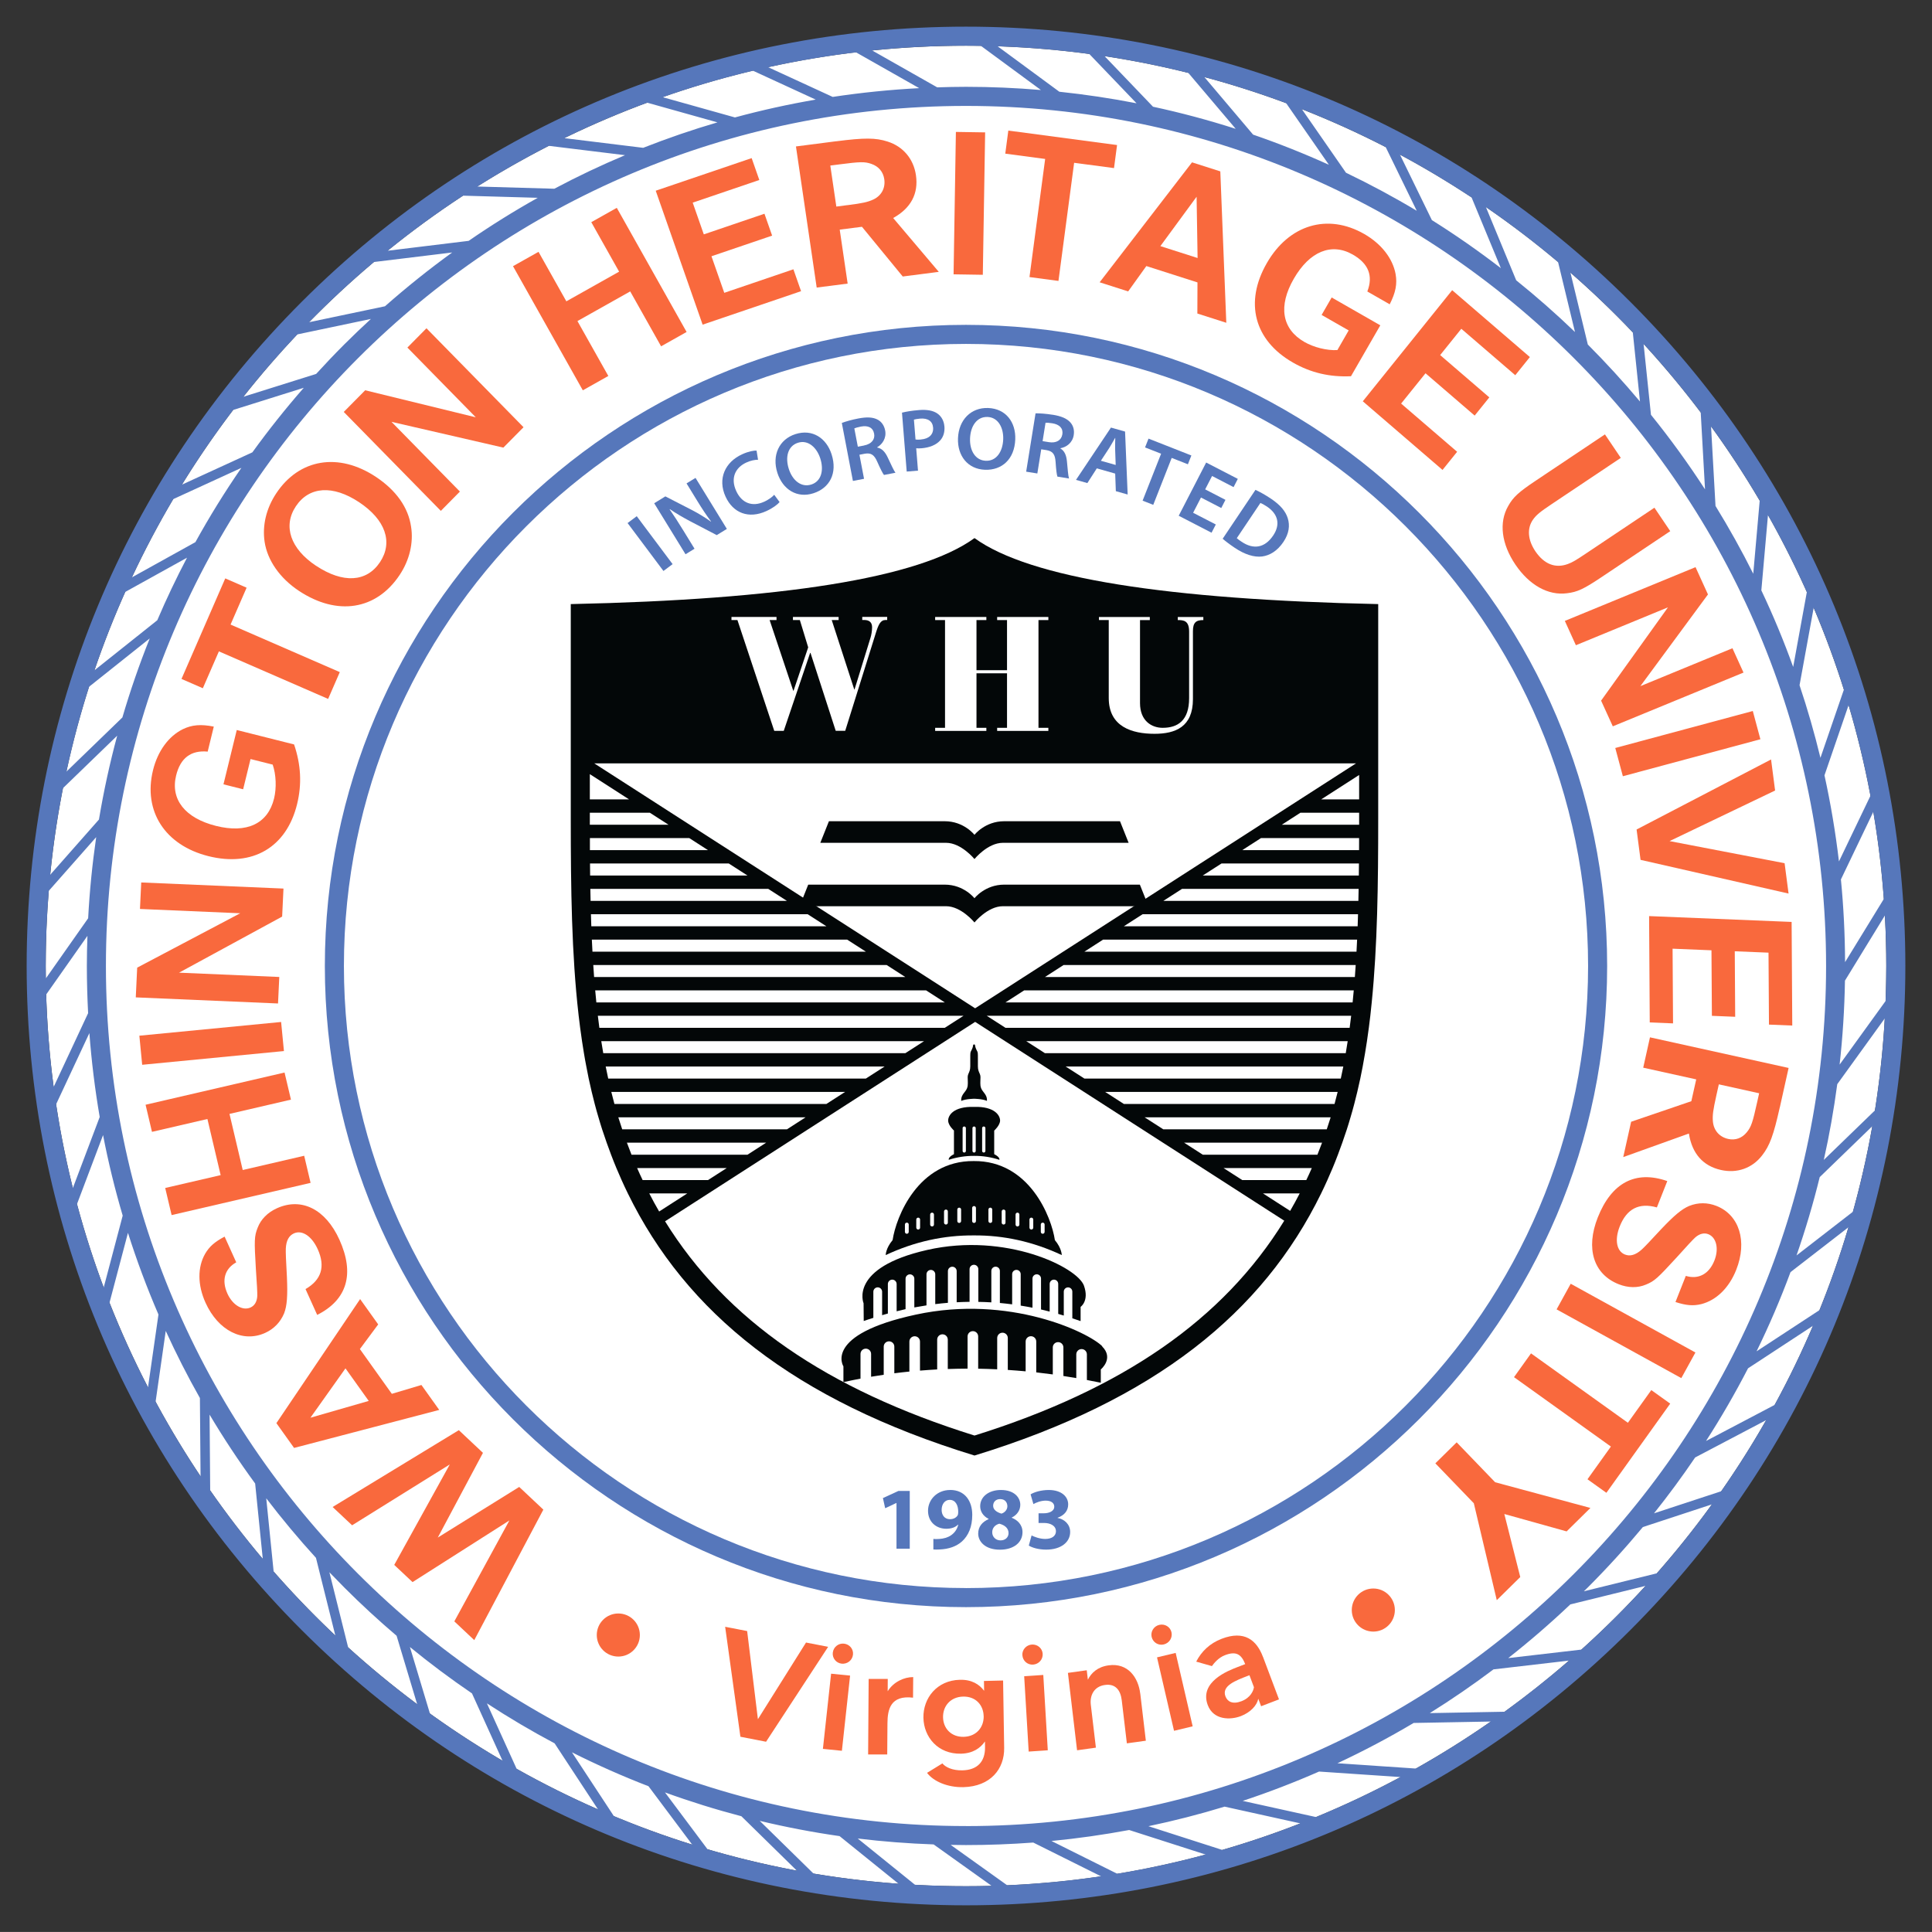 <svg viewBox="0 0 506.72 506.71" version="1.1" xmlns="http://www.w3.org/2000/svg" id="Layer_1">
  
  <rect x="0" y="0" width="506.72" height="506.71" fill="#333333" stroke="none"/>
  
  <defs>
    <style>
      .st0 {
        fill: #fff;
      }

      .st1 {
        fill: #5677bb;
      }

      .st2 {
        fill: #f9693d;
      }

      .st3 {
        fill: #030708;
      }
    </style>
  </defs>
  <path d="M494.73,253.35c0,133.09-108.28,241.37-241.37,241.37S11.99,386.44,11.99,253.35,120.27,11.99,253.36,11.99s241.37,108.27,241.37,241.36Z" class="st0"></path>
  <path d="M255.59,141.13c-14.53,10.54-50.65,16.12-105.89,17.31v56.31c0,18.39.23,35.51,2.03,51.29.01.12.02.25.04.37.12,1.06.25,2.11.39,3.16.15,1.18.31,2.34.49,3.5.15,1.06.32,2.11.5,3.15.19,1.18.4,2.34.63,3.5.19,1.06.4,2.12.62,3.16.25,1.18.51,2.34.79,3.5.25,1.06.51,2.11.79,3.16.31,1.18.63,2.35.98,3.5.16.55.32,1.1.49,1.65.16.5.31,1,.47,1.5.38,1.18.78,2.34,1.19,3.5.37,1.06.76,2.12,1.16,3.16.45,1.18.91,2.35,1.39,3.5.44,1.06.9,2.12,1.37,3.16.53,1.18,1.07,2.34,1.64,3.5,15.26,31.21,43.53,54.22,90.92,68.74,47.39-14.52,75.66-37.53,90.91-68.74.57-1.16,1.11-2.32,1.64-3.5.47-1.04.93-2.1,1.37-3.16.48-1.15.95-2.32,1.39-3.5.4-1.04.79-2.1,1.16-3.16.41-1.16.81-2.32,1.19-3.5.16-.5.31-1,.47-1.5.17-.55.34-1.1.49-1.65.35-1.15.67-2.32.98-3.5.28-1.05.54-2.1.79-3.16.28-1.16.54-2.32.79-3.5.22-1.04.43-2.1.63-3.16.22-1.16.43-2.32.62-3.5.18-1.04.35-2.09.5-3.15.18-1.16.34-2.32.49-3.5.14-1.05.27-2.1.39-3.16h0c.14-1.16.26-2.33.37-3.5,1.5-14.9,1.7-30.98,1.7-48.16v-56.31c-55.23-1.19-91.36-6.77-105.88-17.31ZM356.47,209.66h-9.95l9.95-6.4v6.4ZM356.45,222.97h-30.63l4.91-3.16h25.73c0,1.06,0,2.11-.01,3.16ZM356.39,229.63h-40.93l4.92-3.16h36.04c0,1.06-.01,2.12-.03,3.16ZM356.27,236.28h-51.15l4.9-3.15h46.32c-.02,1.05-.04,2.1-.07,3.15ZM356.08,242.94h-61.32l4.92-3.16h56.5c-.03,1.06-.06,2.11-.1,3.16ZM355.78,249.6h-71.37l4.91-3.16h66.62c-.05,1.06-.1,2.12-.16,3.16ZM355.35,256.25h-81.28l4.89-3.15h76.61c-.07,1.06-.14,2.11-.22,3.15ZM336.18,216.31l4.89-3.15h15.4v3.15h-20.29ZM355.66,200.21l-14.7,9.45-5.44,3.5-4.9,3.15-5.44,3.5-4.91,3.16-5.45,3.5-4.91,3.16-5.44,3.5-4.9,3.15-5.45,3.5-4.91,3.16-5.44,3.5-4.92,3.16-5.44,3.5-4.9,3.15-5.44,3.5-7.32,4.7-7.3-4.7-5.44-3.5-4.9-3.15-5.45-3.5-4.91-3.16-5.44-3.5-4.92-3.16-5.44-3.5-4.9-3.15-5.44-3.5-4.92-3.16-5.44-3.5-4.92-3.16-5.44-3.5-4.9-3.15-5.44-3.5-14.7-9.45h199.81ZM155.6,253.1h76.95l4.89,3.15h-81.62c-.08-1.04-.15-2.09-.22-3.15ZM155.23,246.44h66.96l4.91,3.16h-71.71c-.06-1.04-.11-2.1-.16-3.16ZM154.99,239.78h56.84l4.92,3.16h-61.66c-.04-1.05-.07-2.1-.1-3.16ZM154.83,233.13h46.66l4.9,3.15h-51.49c-.03-1.05-.05-2.1-.07-3.15ZM154.75,226.47h36.39l4.91,3.16h-41.27c-.02-1.04-.03-2.1-.03-3.16ZM154.71,219.81h26.07l4.91,3.16h-30.97c0-1.05,0-2.1,0-3.16ZM154.7,213.16h15.74l4.9,3.15h-20.64v-3.15ZM156.11,259.75h86.78l4.91,3.16h-91.39c-.11-1.05-.21-2.1-.3-3.16ZM164.99,209.66h-10.29v-6.62l10.29,6.62ZM156.8,266.41h95.92l-4.92,3.16h-90.6c-.15-1.05-.28-2.1-.4-3.16ZM157.7,273.07h84.66l-4.9,3.15h-79.24c-.19-1.04-.36-2.09-.52-3.15ZM158.86,279.72h73.16l-4.92,3.16h-67.58c-.24-1.05-.45-2.1-.66-3.16ZM160.33,286.38h61.33l-4.91,3.16h-55.6c-.29-1.04-.56-2.1-.82-3.16ZM162.22,293.21c-.02-.06-.03-.11-.05-.17h49.13l-4.89,3.15h-43.22c-.34-.98-.66-1.98-.97-2.98ZM164.42,299.69h36.54l-4.91,3.16h-30.42c-.41-1.04-.82-2.09-1.21-3.16ZM167.1,306.35h23.51l-4.92,3.16h-17.14c-.5-1.04-.98-2.09-1.45-3.16ZM170.29,313.01h9.96l-7.37,4.74c-.9-1.55-1.77-3.13-2.59-4.74ZM255.59,376.51c-38.71-12.1-65.13-30.29-81.16-56.19l11.37-7.31,5.44-3.5,4.91-3.16,5.45-3.5,4.91-3.16,5.44-3.5,4.9-3.15,5.44-3.5,4.92-3.16,5.44-3.5,4.92-3.16,5.44-3.5,4.9-3.15,5.44-3.5,2.41-1.55,2.41,1.55,5.44,3.5,4.9,3.15,5.44,3.5,4.92,3.16,5.44,3.5,4.91,3.16,5.44,3.5,4.9,3.15,5.44,3.5,4.92,3.16,5.44,3.5,4.91,3.16,5.44,3.5,11.12,7.15c-16.01,25.99-42.46,44.22-81.24,56.35ZM338.38,317.59l-7.12-4.58h9.62c-.8,1.55-1.63,3.08-2.5,4.58ZM342.61,309.51h-16.79l-4.92-3.16h23.16c-.46,1.07-.95,2.12-1.45,3.16ZM345.53,302.85h-30.07l-4.91-3.16h36.2c-.39,1.06-.8,2.12-1.22,3.16ZM348.95,293.21c-.31,1-.63,2-.97,2.98h-42.88l-4.9-3.15h48.8c-.02.06-.03.11-.05.17ZM350.02,289.54h-55.26l-4.91-3.16h60.99c-.26,1.06-.53,2.12-.82,3.16ZM351.66,282.88h-67.25l-4.92-3.16h72.83c-.21,1.06-.43,2.11-.66,3.16ZM352.96,276.22h-78.91l-4.9-3.15h84.32c-.16,1.06-.33,2.11-.51,3.15ZM353.98,269.57h-90.27l-4.92-3.16h95.59c-.13,1.06-.26,2.11-.4,3.16ZM263.71,262.91l4.91-3.16h86.44c-.09,1.06-.19,2.11-.3,3.16h-91.05Z" class="st3"></path>
  <path d="M293.75,215.39h-30.37c-5.05,0-7.8,3.57-7.8,3.57,0,0-2.75-3.57-7.8-3.57h-30.37l-2.26,5.66h32.98c3.98,0,7.45,4.26,7.45,4.26,0,0,3.46-4.26,7.45-4.26h32.98l-2.26-5.66Z" class="st3"></path>
  <path d="M298.96,232.02h-35.58c-5.05,0-7.8,3.57-7.8,3.57,0,0-2.75-3.57-7.8-3.57h-35.8l-2.26,5.66h38.41c3.98,0,7.45,4.26,7.45,4.26,0,0,3.46-4.26,7.45-4.26h38.19l-2.26-5.66Z" class="st3"></path>
  <path d="M212.56,171.24h-.08l-6.92,20.45h-2.49l-9.66-29.07h-1.56v-.81h11.81v.81h-1.81l6.2,18.54h.08l3.84-11.37-2.19-7.17h-1.81v-.81h11.98v.81h-1.81l5.91,18.2h.08l4.18-13.54c.21-.64.42-1.78.42-2.76,0-1.32-.76-1.91-2.07-1.91h-.51v-.81h6.54v.81h-.42c-1.31,0-1.86,1.15-2.57,3.44l-8.02,25.63h-2.49l-6.62-20.45Z" class="st0"></path>
  <path d="M245.27,190.89h2.59v-28.26h-2.59v-.81h13.43v.81h-2.59v13.15h8.01v-13.15h-2.59v-.81h13.43v.81h-2.59v28.26h2.59v.81h-13.43v-.81h2.59v-14.3h-8.01v14.3h2.59v.81h-13.43v-.81Z" class="st0"></path>
  <path d="M288.24,161.82h13.33v.81h-2.57v21.77c0,4.67,3.05,6.49,5.94,6.49,4.01,0,6.94-1.95,6.94-7.77v-17.48c0-2.84-1.4-3.01-2.97-3.01v-.81h6.7v.81c-1.97,0-2.73.68-2.73,2.93v17.82c0,7.3-4.62,9.08-10.08,9.08-5.86,0-12-1.82-12-9.38v-20.45h-2.57v-.81Z" class="st0"></path>
  <g>
    <g>
      <path d="M217.2,431.93l-16.28,24.89-6.73-1.31-4-28.84,5.77,1.12,2.82,23.12,12.62-20.11,5.81,1.13Z" class="st2"></path>
      <path d="M217.98,438.97l4.98.5-2.15,19.72-4.98-.5,2.15-19.72ZM218.43,433.43c.16-1.44,1.46-2.49,2.91-2.34,1.49.15,2.54,1.44,2.38,2.87-.16,1.48-1.46,2.53-2.96,2.38-1.45-.15-2.5-1.43-2.34-2.91Z" class="st2"></path>
      <path d="M239.51,439.86l-.04,5.4c-5.91-.7-6.69,3.06-6.71,6.73l-.06,8.17h-5.01s.14-19.82.14-19.82h5.01s-.02,3.24-.02,3.24c1.52-2.46,4.29-3.72,6.69-3.72Z" class="st2"></path>
      <path d="M263.09,440.76l.28,17.66c.09,5.55-3.59,10.13-10.69,10.31-4.11.1-7.84-1.49-9.54-3.75l4.03-2.48c.77.96,2.6,1.89,5.28,1.82,3.87-.1,5.97-2.26,5.9-6.13l-.02-1.45c-1.2,1.75-3.15,3.13-6.27,3.21-6.04.15-9.78-4.33-9.87-9.45-.08-5.12,3.52-9.78,9.56-9.93,3.12-.08,5.11,1.2,6.36,2.89l-.04-2.58,5.01-.12ZM257.99,450.12c-.05-2.89-2.06-5.23-5.41-5.14-3.24.08-5.29,2.44-5.24,5.41.05,2.97,2.18,5.22,5.41,5.14,3.36-.08,5.29-2.52,5.25-5.41Z" class="st2"></path>
      <path d="M268.14,434.12c-.09-1.44,1.03-2.69,2.49-2.79,1.5-.1,2.75.99,2.84,2.43.09,1.48-1.03,2.73-2.52,2.83-1.46.1-2.71-.99-2.8-2.47ZM268.62,439.64l5.01-.34,1.18,19.76-5.01.34-1.18-19.76Z" class="st2"></path>
      <path d="M299.07,444.22l1.46,12.33-4.98.69-1.34-11.29c-.31-2.6-1.6-4.42-4.42-4.02-2.94.41-3.97,2.83-3.7,5.15l1.34,11.29-4.94.69-2.4-20.3,4.94-.69.29,2.48c.9-1.79,2.55-3.37,5.45-3.77,5.02-.7,7.79,3.15,8.29,7.43Z" class="st2"></path>
      <path d="M302.05,429.33c-.32-1.41.57-2.82,1.99-3.16,1.46-.35,2.88.51,3.21,1.92.33,1.44-.56,2.86-2.02,3.21-1.42.34-2.84-.52-3.18-1.97ZM303.46,434.69l4.89-1.17,4.46,19.26-4.89,1.17-4.46-19.26Z" class="st2"></path>
      <path d="M331.25,434.55l4.2,11.16-4.69,1.8-.74-1.97c-.35,1.76-2.04,3.58-4.55,4.55-2.81,1.08-7.21,1.06-8.7-2.88-2.29-6.09,5.32-9.02,7.79-9.97.74-.28,1.59-.61,2.03-.78-1.04-2.65-2.44-3.45-5.32-2.34-1.7.65-2.88,2.11-3.41,2.86l-4.12-1.17c1.37-2.66,3.53-4.78,6.67-5.99,5.95-2.29,9.17.32,10.83,4.73ZM327.7,439.38c-.11.04-.22.08-.3.11-3.36,1.29-7.04,2.66-5.99,5.43.52,1.38,1.87,2.16,4.2,1.27,2.4-.92,3.15-2.76,3.27-3.68l-1.18-3.14Z" class="st2"></path>
    </g>
    <g>
      <path d="M119.16,425.25l14.44-26.47-25.4,16.17-4.8-4.51,14.57-26.35-25.62,15.96-5.11-4.8,33.1-20.15,6.33,5.95-11.85,22.22,21.36-13.28,6.33,5.95-18.12,34.23-5.24-4.93Z" class="st2"></path>
      <path d="M72.49,373.26l21.96-32.54,4.74,6.64-4.8,6.47,8.38,11.74,7.76-2.32,4.67,6.54-38.07,9.97-4.63-6.49ZM81.43,371.83l15.28-4.4-6.1-8.54-9.19,12.94Z" class="st2"></path>
      <path d="M61.96,331.08c-3.04,1.7-3.89,4.72-2.31,8.21,1.36,3,3.98,4.58,6.07,3.63,1.07-.48,1.69-1.56,1.76-3.03q.04-1.27-.37-7.07c-.44-7.5-.43-8.55.46-10.8.84-2.22,2.61-4.01,5.06-5.12,6.48-2.93,12.78.27,16.39,8.24,4.05,8.95,2.04,15.78-5.83,19.73l-3.06-6.77c4.19-2.42,5.25-5.92,3.2-10.46-1.56-3.44-4.1-5.12-6.24-4.15-1.33.6-2.03,1.9-2.13,3.99q-.07,1.21.29,7.43c.22,4.97.03,7.55-.73,9.54-.97,2.34-2.69,4.11-4.99,5.15-5.87,2.65-12.32-.61-15.63-7.93-2.1-4.64-2.12-9.3-.09-12.85,1.11-1.88,2.47-3.09,5.1-4.48l3.04,6.72Z" class="st2"></path>
      <path d="M54.4,293.49l-14.54,3.37-1.68-7.11,36.45-8.45,1.68,7.11-16.12,3.74,3.47,14.72,16.12-3.74,1.68,7.11-36.45,8.45-1.68-7.11,14.54-3.37-3.47-14.72Z" class="st2"></path>
      <path d="M74.47,275.67l-37.18,3.6-.74-7.63,37.18-3.6.74,7.63Z" class="st2"></path>
      <path d="M35.98,253.79l27.02-14.26-26.29-1.13.33-6.95,37.31,1.6-.35,7.35-27.04,14.71,26.29,1.13-.33,6.95-37.31-1.6.37-7.81Z" class="st2"></path>
      <path d="M62.08,191.46l15.05,3.79c1.81,5.33,2.07,10.4.79,15.65-2.77,11.33-11.66,16.57-23.29,13.64-11.35-2.86-17.13-11.79-14.5-22.53,1.23-5.01,4.08-8.91,7.82-10.76,2.42-1.16,4.71-1.35,8.12-.68l-1.6,6.56c-4.4-.41-7.16,1.68-8.28,6.27-1.53,6.26,2.34,11.17,10.44,13.21s13.63-.56,15.25-7.18c.67-2.74.55-6.26-.36-8.89l-5.81-1.46-1.94,7.93-5.16-1.3,3.49-14.26Z" class="st2"></path>
      <path d="M59.08,151.7l5.6,2.44-4.21,9.67,28.65,12.47-3.06,7.03-28.65-12.47-4.21,9.67-5.6-2.44,11.48-26.37Z" class="st2"></path>
      <path d="M98.57,125.06c5.32,3.53,8.52,8.02,9.25,13.11.66,4.17-.4,8.72-2.99,12.61-6.13,9.24-16.39,10.84-26.43,4.19-4.99-3.31-8.27-8-9-12.87-.64-4.31.44-8.77,3.05-12.71,6.03-9.09,16.36-10.79,26.12-4.33ZM82.9,148.39c7.05,4.67,13.26,4.33,16.77-.96,3.48-5.24,1.41-11.14-5.5-15.72-6.86-4.55-13.1-4.16-16.58,1.09-3.44,5.19-1.41,11.14,5.31,15.6Z" class="st2"></path>
      <path d="M95.78,102.36l29.01,7.09-17.94-18.29,5-5.06,25.46,25.95-5.29,5.35-29.34-6.76,17.94,18.29-5,5.06-25.46-25.95,5.62-5.68Z" class="st2"></path>
      <path d="M162.38,71.25l-7.3-12.98,6.69-3.76,18.31,32.56-6.69,3.76-8.1-14.4-13.84,7.78,8.1,14.4-6.69,3.76-18.31-32.56,6.69-3.76,7.3,12.98,13.84-7.78Z" class="st2"></path>
      <path d="M200.5,56.06l2.01,5.74-15.91,5.41,3.36,9.59,18.13-6.17,2.01,5.74-25.82,8.78-12.3-35.13,25.16-8.55,2.01,5.74-17.47,5.94,2.91,8.32,15.91-5.41Z" class="st2"></path>
      <path d="M219.29,37.06c7.48-.96,10.39-.94,13.51.07,4.07,1.29,6.81,4.55,7.43,8.82.71,4.83-1.31,8.65-5.97,11.23l11.96,14.12-9.45,1.22-10.7-13.04-5.83.75,2.08,14.15-8.12,1.04-5.44-37.01,10.53-1.36ZM222.27,53.81c3.99-.51,5.31-.8,6.82-1.5,2.11-1.01,3.18-3.01,2.83-5.34-.28-1.89-1.46-3.32-3.36-3.98-1.77-.62-2.93-.58-8.44.13l-2.35.3,1.58,10.76,2.92-.38Z" class="st2"></path>
      <path d="M250.1,71.95l.61-37.35,7.67.12-.61,37.35-7.67-.12Z" class="st2"></path>
      <path d="M292.98,38.04l-.8,6.05-10.46-1.39-4.11,30.98-7.6-1.01,4.11-30.98-10.46-1.39.8-6.05,28.51,3.79Z" class="st2"></path>
      <path d="M320.06,44.94l1.57,39.72-7.59-2.43.03-8.16-13.41-4.29-4.77,6.65-7.48-2.39,24.23-31.46,7.42,2.37ZM313.84,51.6l-9.5,12.95,9.76,3.12-.26-16.08Z" class="st2"></path>
      <path d="M362.02,85.33l-7.69,13.35c-5.61.25-10.55-.91-15.24-3.6-10.14-5.81-12.77-15.77-6.82-26.09,5.8-10.07,15.93-13.12,25.54-7.62,4.48,2.57,7.46,6.39,8.22,10.48.47,2.64.02,4.88-1.54,7.96l-5.87-3.36c1.58-4.1.31-7.32-3.79-9.67-5.6-3.21-11.35-.86-15.49,6.32s-3.14,13.2,2.78,16.59c2.45,1.41,5.86,2.27,8.64,2.13l2.97-5.16-7.1-4.06,2.64-4.58,12.75,7.3Z" class="st2"></path>
      <path d="M390.6,104.24l-3.83,4.76-12.89-11.1-6.4,7.95,14.69,12.64-3.83,4.76-20.91-18,23.44-29.14,20.38,17.54-3.83,4.76-14.15-12.18-5.55,6.9,12.89,11.09Z" class="st2"></path>
      <path d="M425.1,120.09l-18.06,12.08c-3.16,2.11-4.13,2.9-5.03,4.2-1.54,2.28-1.3,5.27.67,8.2,2.3,3.41,5.27,4.57,8.55,3.35,1.15-.42,2.13-1,4.63-2.68l18.06-12.08,4.15,6.15-18.15,12.14c-4.53,3.03-6.24,3.83-8.91,4.14-4.96.67-9.93-2.14-13.57-7.53-3.63-5.38-4.37-11.03-1.87-15.35,1.3-2.33,2.69-3.61,7.22-6.64l18.15-12.14,4.15,6.15Z" class="st2"></path>
      <path d="M447.96,155.91l-17.73,24.05,24.15-9.94,2.9,6.38-34.28,14.1-3.07-6.74,17.54-24.47-24.15,9.94-2.9-6.38,34.28-14.1,3.26,7.16Z" class="st2"></path>
      <path d="M423.65,196.18l36.07-9.7,1.99,7.41-36.07,9.7-1.99-7.41Z" class="st2"></path>
      <path d="M465.58,207.33l-27.69,13.27,30.17,5.8,1.04,7.96-38.82-8.84-1.04-7.96,35.27-18.37,1.06,8.14Z" class="st2"></path>
      <path d="M455.1,266.68l-6.11-.25-.11-17.19-10.2-.42.12,19.59-6.11-.25-.17-27.89,37.38,1.53.17,27.18-6.11-.25-.12-18.87-8.85-.36.11,17.19Z" class="st2"></path>
      <path d="M466.8,290.42c-1.64,7.34-2.64,10.06-4.64,12.62-2.58,3.35-6.55,4.76-10.75,3.83-4.74-1.05-7.62-4.29-8.45-9.57l-17.22,6.18,2.07-9.27,15.79-5.39,1.28-5.72-13.9-3.07,1.77-7.96,36.36,8.03-2.3,10.33ZM450.17,287.27c-.87,3.92-1.06,5.25-.91,6.91.22,2.33,1.73,4.04,4.02,4.54,1.85.41,3.59-.19,4.85-1.74,1.18-1.44,1.54-2.53,2.74-7.94l.51-2.3-10.57-2.34-.64,2.86Z" class="st2"></path>
      <path d="M442.15,334.64c3.34,1,6.1-.49,7.51-4.05,1.21-3.07.52-6.04-1.61-6.89-1.09-.43-2.3-.13-3.41.84q-.94.85-4.82,5.18c-5.08,5.53-5.85,6.26-8.08,7.18-2.18.94-4.7.91-7.2-.08-6.61-2.62-8.7-9.37-5.48-17.51,3.62-9.14,9.92-12.44,18.23-9.54l-2.73,6.91c-4.66-1.33-7.91.35-9.74,4.98-1.39,3.51-.83,6.5,1.36,7.37,1.35.54,2.78.13,4.35-1.25q.92-.8,5.14-5.38c3.42-3.61,5.4-5.28,7.36-6.11,2.36-.94,4.82-.93,7.17,0,5.99,2.37,8.13,9.28,5.18,16.74-1.87,4.74-5.21,7.99-9.17,9.01-2.13.51-3.94.37-6.77-.55l2.71-6.85Z" class="st2"></path>
      <path d="M411.96,336.7l32.71,18.03-3.7,6.72-32.71-18.03,3.7-6.72Z" class="st2"></path>
      <path d="M421.32,391.53l-4.96-3.55,6.14-8.58-25.41-18.2,4.46-6.24,25.41,18.2,6.14-8.57,4.96,3.55-16.74,23.39Z" class="st2"></path>
      <path d="M410.88,401.65l-16.33-4.56,4.18,16.53-6.16,6.07-6.02-25.42-10.09-10.47,5.59-5.51,10.09,10.47,24.99,6.74-6.25,6.16Z" class="st2"></path>
    </g>
    <circle r="5.65" cy="422.28" cx="360.19" class="st2"></circle>
    <circle r="5.65" cy="428.83" cx="162.17" class="st2"></circle>
  </g>
  <g>
    <path d="M253.36,85.2c-92.72,0-168.16,75.44-168.16,168.16s75.44,168.16,168.16,168.16,168.16-75.44,168.16-168.16-75.44-168.16-168.16-168.16ZM253.36,416.51c-89.97,0-163.16-73.19-163.16-163.16S163.39,90.2,253.36,90.2s163.16,73.19,163.16,163.16-73.19,163.16-163.16,163.16Z" class="st1"></path>
    <rect transform="translate(-51.42 130.63) rotate(-36.82)" height="15.7" width="3" y="134.71" x="169" class="st1"></rect>
    <path d="M180.06,126.78l2.81,4.58c1.25,2.04,2.37,3.75,3.63,5.41l-.04.04c-1.52-1.08-3.28-2.16-5.06-3.08l-6.89-3.54-2.93,1.8,8.22,13.38,2.36-1.45-2.88-4.69c-1.35-2.2-2.48-3.96-3.65-5.64l.06-.05c1.6,1.11,3.51,2.2,5.27,3.14l7.03,3.67,2.65-1.63-8.22-13.38-2.36,1.45Z" class="st1"></path>
    <path d="M200.42,131.59c-3.15,1.45-5.9.32-7.32-2.79-1.56-3.4-.26-6.16,2.65-7.49,1.18-.54,2.26-.73,3.07-.73l-.39-2.4c-.67-.04-2.07.18-3.81.98-4.42,2.03-6.48,6.38-4.32,11.1,1.98,4.31,6.07,5.91,10.71,3.78,1.75-.8,2.98-1.77,3.46-2.36l-1.41-1.91c-.55.62-1.57,1.34-2.64,1.83Z" class="st1"></path>
    <path d="M208.62,113.86c-4.3,1.38-6.2,5.58-4.73,10.16,1.4,4.37,5.15,6.74,9.46,5.35,4.21-1.35,6.36-5.22,4.76-10.21-1.37-4.26-5.04-6.73-9.49-5.3ZM212.78,127.08c-2.61.84-4.92-1.05-5.89-4.08-.98-3.05-.31-6,2.38-6.87,2.72-.87,4.97,1.3,5.87,4.1,1,3.1.28,6-2.35,6.85Z" class="st1"></path>
    <path d="M234.87,124.01c-.43-.54-1.2-2.26-2.06-4.07-.67-1.42-1.53-2.35-2.74-2.56v-.07c1.35-.79,2.47-2.41,2.09-4.39-.26-1.33-.95-2.31-1.96-2.85-1.23-.67-2.84-.74-5.09-.31-1.69.32-3.26.77-4.32,1.17l2.91,15.21,2.92-.56-1.21-6.31,1.39-.27c1.61-.27,2.47.22,3.3,2.14.81,1.83,1.42,3.03,1.75,3.43l3.02-.58ZM226.65,116.84l-1.66.32-.92-4.8c.27-.13.83-.3,1.73-.48,1.82-.34,3.15.21,3.46,1.86.29,1.51-.7,2.73-2.62,3.09Z" class="st1"></path>
    <path d="M247.69,111.81c-.12-1.48-.83-2.67-1.85-3.36-1.09-.76-2.67-1.07-4.8-.9-1.98.16-3.42.42-4.47.68l1.24,15.45,2.96-.24-.47-5.87c.39.05.87.04,1.41,0,2.06-.17,3.82-.85,4.91-2.09.82-.92,1.2-2.19,1.08-3.67ZM241.52,115.28c-.58.05-1.04.05-1.4-.01l-.42-5.21c.3-.09.86-.2,1.64-.27,1.99-.16,3.26.66,3.39,2.35.14,1.81-1.08,2.96-3.22,3.13Z" class="st1"></path>
    <path d="M258.32,123.21c4.42.17,7.76-2.73,7.96-7.97.17-4.47-2.43-8.05-7.1-8.23-4.52-.17-7.74,3.13-7.92,7.93-.18,4.58,2.53,8.09,7.06,8.27ZM254.42,115c.12-3.2,1.76-5.75,4.59-5.64,2.85.11,4.22,2.92,4.11,5.86-.13,3.26-1.79,5.74-4.56,5.63-2.74-.1-4.26-2.67-4.14-5.85Z" class="st1"></path>
    <path d="M276.06,108.78c-1.7-.27-3.33-.39-4.46-.37l-2.46,15.3,2.93.47,1.02-6.34,1.4.22c1.61.29,2.24,1.05,2.37,3.13.13,2,.3,3.34.48,3.82l3.04.49c-.22-.65-.36-2.53-.55-4.53-.15-1.56-.64-2.73-1.7-3.34v-.07c1.56-.27,3.16-1.42,3.48-3.41.22-1.34-.11-2.5-.87-3.35-.93-1.05-2.42-1.67-4.68-2.03ZM278.62,113.95c-.24,1.52-1.59,2.33-3.51,2.02l-1.66-.27.77-4.82c.3-.03.88,0,1.79.14,1.83.3,2.88,1.27,2.62,2.93Z" class="st1"></path>
    <path d="M291.38,112.14l-9.17,13.72,2.98.84,2.48-3.86,4.82,1.37.17,4.61,3.1.88-.68-16.51-3.68-1.04ZM288.74,120.84l2.19-3.34c.52-.82,1.06-1.81,1.53-2.63h.05c-.02.96-.06,2.07-.03,3.08l.14,4-3.88-1.1Z" class="st1"></path>
    <polygon points="312.47 119.46 301.23 115.04 300.32 117.35 304.53 119 299.68 131.31 302.47 132.41 307.31 120.1 311.56 121.77 312.47 119.46" class="st1"></polygon>
    <polygon points="320.31 133.24 321.41 131.1 316.09 128.35 317.9 124.84 323.54 127.76 324.65 125.6 316.35 121.31 309.15 135.27 317.76 139.72 318.88 137.56 312.93 134.49 314.99 130.49 320.31 133.24" class="st1"></polygon>
    <path d="M333.35,130.8c-1.44-.97-2.87-1.77-4.07-2.32l-8.6,12.82c.72.63,1.74,1.42,3.17,2.38,2.57,1.73,5.07,2.54,7.19,2.27,2-.27,3.98-1.45,5.57-3.81,1.49-2.22,1.74-4.32,1.14-6.22-.56-1.81-1.91-3.45-4.39-5.12ZM333.92,140.46c-2.2,3.28-5.19,3.72-8.27,1.63-.48-.32-.98-.66-1.27-.94l6.2-9.24c.39.16.96.45,1.71.95,2.98,2,3.56,4.75,1.63,7.6Z" class="st1"></path>
    <path d="M427.57,79.14C381.03,32.61,319.17,6.99,253.36,6.99s-127.68,25.62-174.21,72.15C32.62,125.68,6.99,187.55,6.99,253.35s25.63,127.68,72.16,174.21c46.53,46.53,108.4,72.16,174.21,72.16s127.67-25.63,174.21-72.16c46.53-46.53,72.16-108.4,72.16-174.21s-25.63-127.67-72.16-174.21ZM434.53,412.65l-19.12,4.71c.33-.32.66-.64.99-.96,5.1-5.1,9.93-10.41,14.49-15.89l18.11-5.95c-4.53,6.26-9.36,12.3-14.46,18.09ZM271,483.26l17.77,8.85c-8.08,1.19-16.29,1.98-24.61,2.35l-14.82-10.59c1.34.02,2.67.05,4.01.05,5.92,0,11.8-.23,17.64-.66ZM275.78,482.85c6.86-.66,13.65-1.63,20.37-2.88l20.04,6.43c-7.58,2.05-15.31,3.73-23.17,5.04l-17.24-8.59ZM301.21,478.97c6.75-1.42,13.41-3.12,19.97-5.13l19.87,4.39c-6.69,2.62-13.52,4.94-20.48,6.96l-19.36-6.22ZM325.94,472.33c6.8-2.25,13.47-4.82,20.02-7.69l21.34,1.44c-7.18,3.86-14.57,7.36-22.16,10.49l-19.21-4.24ZM350.78,462.46c6.82-3.18,13.5-6.71,19.99-10.57l20.22-.37c-6.33,4.41-12.88,8.53-19.64,12.33l-20.57-1.39ZM394.6,448.95l-19.6.36c5.72-3.56,11.29-7.39,16.71-11.47l19.79-2.3c-5.42,4.71-11.07,9.18-16.9,13.41ZM253.36,478.93c-124.38,0-225.58-101.19-225.58-225.58S128.98,27.78,253.36,27.78s225.58,101.19,225.58,225.58-101.19,225.58-225.58,225.58ZM104.02,429.03l5.39,17.94c-6.27-4.68-12.31-9.65-18.1-14.9l-4.92-19.71c1.29,1.35,2.6,2.69,3.92,4.02,4.42,4.42,8.99,8.63,13.7,12.64ZM107.51,431.97c5.27,4.32,10.7,8.37,16.28,12.17l8.01,17.66c-6.55-3.83-12.9-7.96-19.04-12.38l-5.25-17.45ZM127.72,446.76c5.77,3.77,11.69,7.27,17.74,10.48l11.37,17.31c-7.3-3.2-14.42-6.75-21.33-10.63l-7.79-17.16ZM150,459.59c6.55,3.29,13.25,6.26,20.09,8.9l11.46,15.31c-6.99-2.18-13.84-4.69-20.55-7.48l-11-16.74ZM174.41,470.11c6.57,2.39,13.26,4.47,20.04,6.25l14.54,14.26c-7.95-1.48-15.77-3.36-23.43-5.61l-11.15-14.9ZM199.26,477.57c6.89,1.65,13.87,2.99,20.94,4l15.48,12.5c-7.54-.55-14.99-1.45-22.32-2.68l-14.1-13.82ZM77.97,87.71l19.31-4.06c-2.35,2.17-4.68,4.38-6.96,6.66-2.54,2.54-5,5.13-7.4,7.76l-19.09,5.99c4.47-5.66,9.19-11.11,14.14-16.35ZM61.16,107.52l18.51-5.81c-4.78,5.46-9.27,11.11-13.48,16.93l-18.47,8.47c4.16-6.76,8.65-13.29,13.44-19.59ZM45.43,130.91l17.88-8.2c-4.36,6.31-8.38,12.81-12.06,19.48l-16.64,9.23c3.29-7.02,6.9-13.87,10.83-20.5ZM32.85,155.25l16.2-8.98c-2.82,5.37-5.42,10.84-7.8,16.41l-16.47,13.12c2.38-7,5.08-13.85,8.08-20.55ZM23.36,180.12l15.91-12.67c-2.72,6.78-5.11,13.7-7.17,20.72l-14.66,14.19c1.63-7.55,3.61-14.97,5.93-22.24ZM16.53,206.7l14.21-13.75c-1.95,7.23-3.55,14.57-4.79,22l-12.79,14.49c.76-7.69,1.89-15.27,3.36-22.74ZM11.99,253.35c0-6.64.28-13.21.81-19.71l12.43-14.08c-1.02,7.02-1.73,14.12-2.11,21.28l-11.09,15.77c-.01-1.09-.04-2.17-.04-3.26ZM22.93,245.46c-.09,2.63-.15,5.26-.15,7.9,0,4.14.12,8.26.33,12.37l-9.04,19.35c-1.05-7.97-1.71-16.05-1.96-24.24l10.81-15.37ZM23.44,270.93c.56,7.42,1.46,14.77,2.71,22.03l-7.04,18.63c-1.79-7.2-3.27-14.53-4.39-21.97l8.73-18.68ZM27.03,297.71c1.38,7.14,3.1,14.18,5.15,21.12l-4.98,18.85c-2.67-7.14-5.01-14.44-7-21.89l6.83-18.08ZM33.56,323.35c2.31,7.28,4.98,14.42,8,21.42l-2.74,19.1c-3.72-7.2-7.1-14.6-10.1-22.2l4.84-18.32ZM43.47,349.07c2.73,5.99,5.71,11.86,8.96,17.6l.17,20.52c-4.23-6.32-8.16-12.84-11.79-19.56l2.66-18.56ZM54.97,371.03c3.68,6.19,7.67,12.21,11.95,18.06l2,19.77c-4.87-5.76-9.47-11.76-13.79-17.96l-.16-19.87ZM218.38,25.41l-16.9-7.78c7.55-1.66,15.24-2.97,23.04-3.9l16.56,9.39c-7.64.4-15.21,1.17-22.69,2.3ZM213.95,26.12c-7.16,1.23-14.23,2.79-21.19,4.68l-18.95-5.31c7.72-2.7,15.62-5.03,23.68-6.94l16.47,7.58ZM188.15,32.1c-6.59,1.93-13.09,4.16-19.46,6.67l-20.69-2.54c7.06-3.44,14.32-6.55,21.74-9.3l18.41,5.16ZM163.93,40.7c-6.31,2.65-12.49,5.58-18.54,8.8l-20.2-.58c6.08-3.82,12.33-7.39,18.75-10.67l19.99,2.45ZM141.04,51.88c-6.2,3.47-12.24,7.23-18.12,11.29l-21.24,2.59c6.34-5.14,12.94-9.96,19.79-14.44l19.58.56ZM397.66,73.5l-7.94-19.19c6.55,4.5,12.87,9.32,18.93,14.43l4.43,18.34c-4.97-4.78-10.11-9.3-15.42-13.57ZM393.64,70.33c-5.85-4.5-11.88-8.71-18.09-12.6l-8.37-17.17c6.44,3.46,12.7,7.21,18.78,11.22l7.68,18.55ZM371.58,55.28c-6.04-3.62-12.24-6.94-18.56-9.98l-11.57-16.67c7.52,2.96,14.86,6.28,21.99,9.95l8.14,16.7ZM348.52,43.21c-6.49-2.94-13.12-5.58-19.86-7.9l-12.78-15.1c7.29,1.96,14.44,4.24,21.44,6.84l11.21,16.15ZM324.1,33.79c-7.11-2.28-14.35-4.22-21.69-5.8l-12.71-13.27c7.44,1.13,14.77,2.61,21.98,4.41l12.42,14.66ZM298.09,27.09c-6.67-1.3-13.43-2.31-20.25-3.03l-16.19-11.92c8.12.28,16.15.95,24.05,2.02l12.39,12.93ZM483.92,252.36c-.03-7.29-.39-14.53-1.09-21.7l8.49-17.72c1.27,7.5,2.2,15.12,2.76,22.84l-10.16,16.57ZM482.32,225.95c-.9-7.63-2.17-15.17-3.8-22.6l6.32-18.4c2.3,7.77,4.22,15.7,5.73,23.77l-8.26,17.23ZM477.46,198.76c-1.56-6.44-3.38-12.79-5.48-19.04l3.71-20.33c2.97,7,5.61,14.17,7.92,21.48l-6.15,17.89ZM470.31,174.93c-2.46-6.83-5.24-13.53-8.35-20.09l1.74-19.74c3.7,6.55,7.1,13.29,10.19,20.2l-3.58,19.63ZM459.84,150.48c-3.03-6.06-6.34-11.99-9.9-17.78l-1.17-20.86c4.56,6.27,8.82,12.77,12.76,19.48l-1.69,19.16ZM447.19,128.35c-4.36-6.73-9.09-13.26-14.18-19.56l-1.93-18.58c5.27,5.74,10.27,11.73,14.98,17.96l1.13,20.18ZM451.43,391.12l-17.62,5.79c3.8-4.76,7.4-9.64,10.79-14.65l18.62-9.79c-3.65,6.41-7.59,12.62-11.79,18.65ZM465.46,368.47l-18.01,9.47c3.99-6.19,7.66-12.55,11.02-19.06l17.03-11.16c-3.03,7.1-6.38,14.02-10.05,20.75ZM477.2,343.62l-16.49,10.8c3.31-6.77,6.28-13.7,8.9-20.77l15.19-11.76c-2.19,7.4-4.73,14.64-7.6,21.73ZM485.97,317.82l-14.78,11.45c2.34-6.74,4.38-13.59,6.08-20.54l13.79-13.35c-1.34,7.61-3.05,15.09-5.09,22.44ZM491.75,291.24l-13.41,12.98c1.47-6.54,2.63-13.17,3.53-19.86l12.46-17.25c-.46,8.16-1.33,16.21-2.58,24.13ZM494.73,253.35c0,3.08-.08,6.15-.19,9.2l-12.05,16.67c.81-7.27,1.28-14.62,1.4-22.02l10.47-17.08c.24,4.38.37,8.79.37,13.23ZM428.25,87.18l1.88,18.13c-4.32-5.14-8.88-10.14-13.68-14.95l-4.56-18.86c5.7,4.97,11.16,10.2,16.36,15.68ZM257.29,12.04l15.72,11.57c-6.5-.55-13.05-.84-19.65-.84-2.52,0-5.04.06-7.55.14l-17.07-9.68c8.1-.82,16.31-1.25,24.62-1.25,1.31,0,2.62.03,3.93.05ZM98.09,68.72l20.51-2.5c-6.07,4.39-11.95,9.1-17.63,14.11l-19.91,4.18c5.42-5.53,11.1-10.8,17.03-15.79ZM71.77,412.18l-1.94-19.21c4.1,5.37,8.44,10.58,13.04,15.62l5.08,20.37c-5.66-5.33-11.06-10.93-16.19-16.79ZM239.99,494.34l-15.03-12.14c6.58.8,13.22,1.31,19.91,1.55l15.21,10.86c-2.23.06-4.47.1-6.72.1-4.49,0-8.94-.13-13.37-.38ZM414.76,432.65l-19.19,2.23c5.61-4.41,11.05-9.11,16.29-14.08l19.73-4.86c-5.33,5.84-10.95,11.41-16.82,16.7Z" class="st1"></path>
    <polygon points="231.57 392.91 232.16 395.57 235.09 394.2 235.13 394.2 235.13 406.19 238.61 406.19 238.61 391.04 235.64 391.04 231.57 392.91" class="st1"></polygon>
    <path d="M249.19,390.79c-3.38,0-5.79,2.5-5.79,5.45s2.18,4.72,4.78,4.72c1.4,0,2.4-.4,3.09-1.09l.06.02c-.27,1.14-.93,2.14-1.94,2.81-.82.56-1.93.87-3.03.93-.71.04-1.1.06-1.56,0v2.76c.41.03,1.04.05,1.63,0,2.4-.09,4.42-.8,5.88-2.11,1.68-1.53,2.69-3.82,2.69-6.98,0-3.53-1.86-6.52-5.81-6.52ZM251.16,397.46c-.34.54-1.02.99-2.01.99-1.45,0-2.17-1.12-2.18-2.43,0-1.57.88-2.64,2.11-2.64,1.64,0,2.26,1.58,2.24,3.19,0,.44-.05.68-.17.89Z" class="st1"></path>
    <path d="M265.36,398.08v-.06c1.52-.75,2.24-2.04,2.24-3.35,0-1.83-1.49-3.88-5.1-3.88-3.08,0-5.42,1.69-5.42,4.26,0,1.33.73,2.57,2.22,3.33v.05c-1.68.73-2.74,1.97-2.74,3.81,0,2.05,1.8,4.21,5.7,4.21,3.57,0,5.92-1.85,5.92-4.6,0-1.96-1.33-3.2-2.83-3.77ZM262.33,393.18c1.33,0,1.88.95,1.88,1.88s-.74,1.7-1.56,1.93c-1.25-.37-2.17-1.04-2.17-2.06,0-.94.63-1.75,1.85-1.75ZM262.42,404.01c-1.35,0-2.2-1.03-2.18-2.13,0-1.09.68-1.93,1.86-2.25,1.41.37,2.42,1.16,2.42,2.48,0,1.08-.84,1.9-2.1,1.9Z" class="st1"></path>
    <path d="M277.35,398.13v-.05c1.88-.65,2.81-1.92,2.81-3.51,0-2.08-1.81-3.78-5.1-3.78-1.99,0-3.83.56-4.76,1.15l.74,2.55c.62-.37,1.94-.91,3.21-.91,1.52,0,2.26.68,2.26,1.58,0,1.28-1.52,1.74-2.72,1.74h-1.4v2.54h1.46c1.59,0,3.09.68,3.1,2.18,0,1.13-.95,2.01-2.81,2.01-1.46,0-2.95-.59-3.58-.92l-.73,2.66c.89.56,2.57,1.06,4.56,1.06,3.89,0,6.29-1.96,6.29-4.63,0-1.99-1.49-3.36-3.33-3.69Z" class="st1"></path>
  </g>
  <g>
    <path d="M289.12,353.11c-3.73-3.73-24.39-13.59-48.85-8.33-24.46,5.26-19.06,13.59-19.06,13.59v4.13c1.49-.33,2.99-.63,4.48-.92v-6.47c0-.77.62-1.39,1.39-1.39s1.39.62,1.39,1.39v5.98c1.1-.19,2.2-.36,3.31-.52v-7.38c0-.77.62-1.39,1.39-1.39s1.39.62,1.39,1.39v6.99c1.32-.17,2.63-.32,3.95-.45v-7.87c0-.77.62-1.39,1.39-1.39s1.39.62,1.39,1.39v7.62c1.5-.12,3-.23,4.51-.31v-7.82c0-.77.62-1.39,1.39-1.39s1.39.62,1.39,1.39v7.71c1.73-.06,3.46-.09,5.19-.1v-8.44c0-.77.62-1.39,1.39-1.39s1.39.62,1.39,1.39v8.46c1.66.03,3.32.08,4.99.16v-8.21c0-.77.62-1.39,1.39-1.39s1.39.62,1.39,1.39v8.37c1.56.1,3.12.23,4.68.37v-7.82c0-.77.62-1.39,1.39-1.39s1.39.62,1.39,1.39v8.09c1.44.16,2.89.34,4.34.54v-7.08c0-.77.62-1.39,1.39-1.39s1.39.62,1.39,1.39v7.49c1.13.17,2.25.36,3.38.55v-6.22c0-.77.62-1.39,1.39-1.39s1.39.62,1.39,1.39v6.72c1.22.23,2.43.46,3.65.72v-3.49s3.53-2.87.33-6.06Z" class="st3"></path>
    <path d="M226.53,346.47c.84-.3,1.69-.56,2.53-.83v-6.85c0-.64.52-1.15,1.15-1.15s1.15.52,1.15,1.15v6.15c.5-.15,1-.29,1.51-.43v-7.74c0-.64.52-1.15,1.15-1.15s1.15.52,1.15,1.15v7.15c.78-.19,1.56-.39,2.34-.56v-7.98c0-.64.52-1.15,1.15-1.15s1.15.52,1.15,1.15v7.53c1.07-.2,2.13-.38,3.19-.54v-8.15c0-.64.52-1.15,1.15-1.15s1.15.52,1.15,1.15v7.82c1.11-.14,2.22-.25,3.32-.34v-8.32c0-.64.52-1.15,1.15-1.15s1.15.52,1.15,1.15v8.17c1.13-.06,2.25-.09,3.38-.11v-8.57c0-.64.52-1.15,1.15-1.15s1.15.52,1.15,1.15v8.58c1.14.02,2.28.06,3.41.13v-8.24c0-.62.5-1.12,1.12-1.12s1.12.5,1.12,1.12v8.4c1.08.1,2.15.22,3.22.36v-7.92c0-.62.5-1.12,1.12-1.12h0c.62,0,1.12.5,1.12,1.12v8.25c1.03.16,2.06.35,3.09.55v-7.64c0-.62.5-1.12,1.12-1.12s1.12.5,1.12,1.12v8.1c.76.17,1.51.37,2.27.56v-7.26c0-.62.5-1.12,1.12-1.12s1.12.5,1.12,1.12v7.87c.49.14.97.28,1.46.43v-6.27c0-.62.5-1.12,1.12-1.12s1.12.5,1.12,1.12v6.99c.72.24,1.45.47,2.17.73v-3.73s2.3-1.54.88-5.56c-1.72-4.85-20.49-14.05-41.12-9.37-20.64,4.68-16.68,13.99-16.68,13.99l.04,4.67Z" class="st3"></path>
    <path d="M278.48,329.18s0-1.77-1.81-3.93c-.88-6.01-6.65-20.86-21.28-20.73-14.63-.13-20.39,14.72-21.28,20.73-1.81,2.15-1.81,3.93-1.81,3.93,7.6-3.56,15.3-5.21,23.09-5.16,7.79-.06,15.49,1.6,23.09,5.16ZM272.98,321.17c0-.28.22-.5.5-.5s.5.22.5.5v1.92c0,.28-.22.5-.5.5s-.5-.22-.5-.5v-1.92ZM270,319.86c0-.28.22-.5.5-.5s.5.22.5.5v2.12c0,.28-.22.5-.5.5s-.5-.22-.5-.5v-2.12ZM238.34,323.09c0,.28-.22.5-.5.5s-.5-.22-.5-.5v-1.92c0-.28.22-.5.5-.5s.5.22.5.5v1.92ZM241.32,321.98c0,.28-.22.5-.5.5s-.5-.22-.5-.5v-2.12c0-.28.22-.5.5-.5s.5.22.5.5v2.12ZM266.36,318.55c0-.28.22-.5.5-.5s.5.22.5.5v2.62c0,.28-.22.5-.5.5s-.5-.22-.5-.5v-2.62ZM262.72,317.74c0-.28.22-.5.5-.5s.5.22.5.5v2.93c0,.28-.22.5-.5.5s-.5-.22-.5-.5v-2.93ZM259.24,317.24c0-.28.22-.5.5-.5s.5.22.5.5v3.01c0,.28-.22.5-.5.5s-.5-.22-.5-.5v-3.01ZM244.96,321.17c0,.28-.22.5-.5.5s-.5-.22-.5-.5v-2.62c0-.28.22-.5.5-.5s.5.22.5.5v2.62ZM248.6,320.67c0,.28-.22.5-.5.5s-.5-.22-.5-.5v-2.93c0-.28.22-.5.5-.5s.5.22.5.5v2.93ZM252.08,320.25c0,.28-.22.5-.5.5s-.5-.22-.5-.5v-3.01c0-.28.22-.5.5-.5s.5.22.5.5v3.01ZM254.97,320.25v-3.43c0-.28.22-.5.5-.5s.5.22.5.5v3.43c0,.28-.22.5-.5.5s-.5-.22-.5-.5Z" class="st3"></path>
    <path d="M250.2,296.53v6.18c-1.62.81-1.36,1.48-1.36,1.48,2.2-.71,4.41-1.04,6.64-1.03,2.23-.02,4.44.32,6.64,1.03,0,0,.26-.66-1.36-1.48v-6.18s1.54-1.38,1.54-2.64-1.33-3.73-6.81-3.58c-5.49-.15-6.81,2.28-6.81,3.58s1.54,2.64,1.54,2.64ZM257.59,295.87c0-.23.19-.42.43-.42s.43.19.43.42v6c0,.23-.19.42-.43.42s-.43-.19-.43-.42v-6ZM255.05,295.87c0-.23.19-.42.43-.42s.43.19.43.42v6c0,.23-.19.42-.43.42s-.43-.19-.43-.42v-6ZM252.47,295.87c0-.23.19-.42.43-.42h0c.24,0,.43.19.43.42v6c0,.23-.19.42-.43.42h0c-.24,0-.43-.19-.43-.42v-6Z" class="st3"></path>
    <path d="M258.85,288.74c.07-.98-.27-1.55-1.07-2.55-.79-.99-.65-1.94-.65-2.67s.12-1.23-.13-1.81c-.25-.58-.52-1.06-.52-2.03v-1.99c0-1.66,0-1.65-.28-2.17s-.45-1.08-.45-1.32-.27-.29-.27-.29c0,0-.27.04-.27.29s-.17.8-.45,1.32c-.28.52-.28.52-.28,2.17v1.99c0,.97-.27,1.45-.52,2.03-.25.58-.13,1.08-.13,1.81s.14,1.68-.65,2.67c-.79.99-1.14,1.57-1.07,2.55,1.31-.56,3.38-.56,3.38-.56,0,0,2.07,0,3.38.56Z" class="st3"></path>
  </g>
</svg>